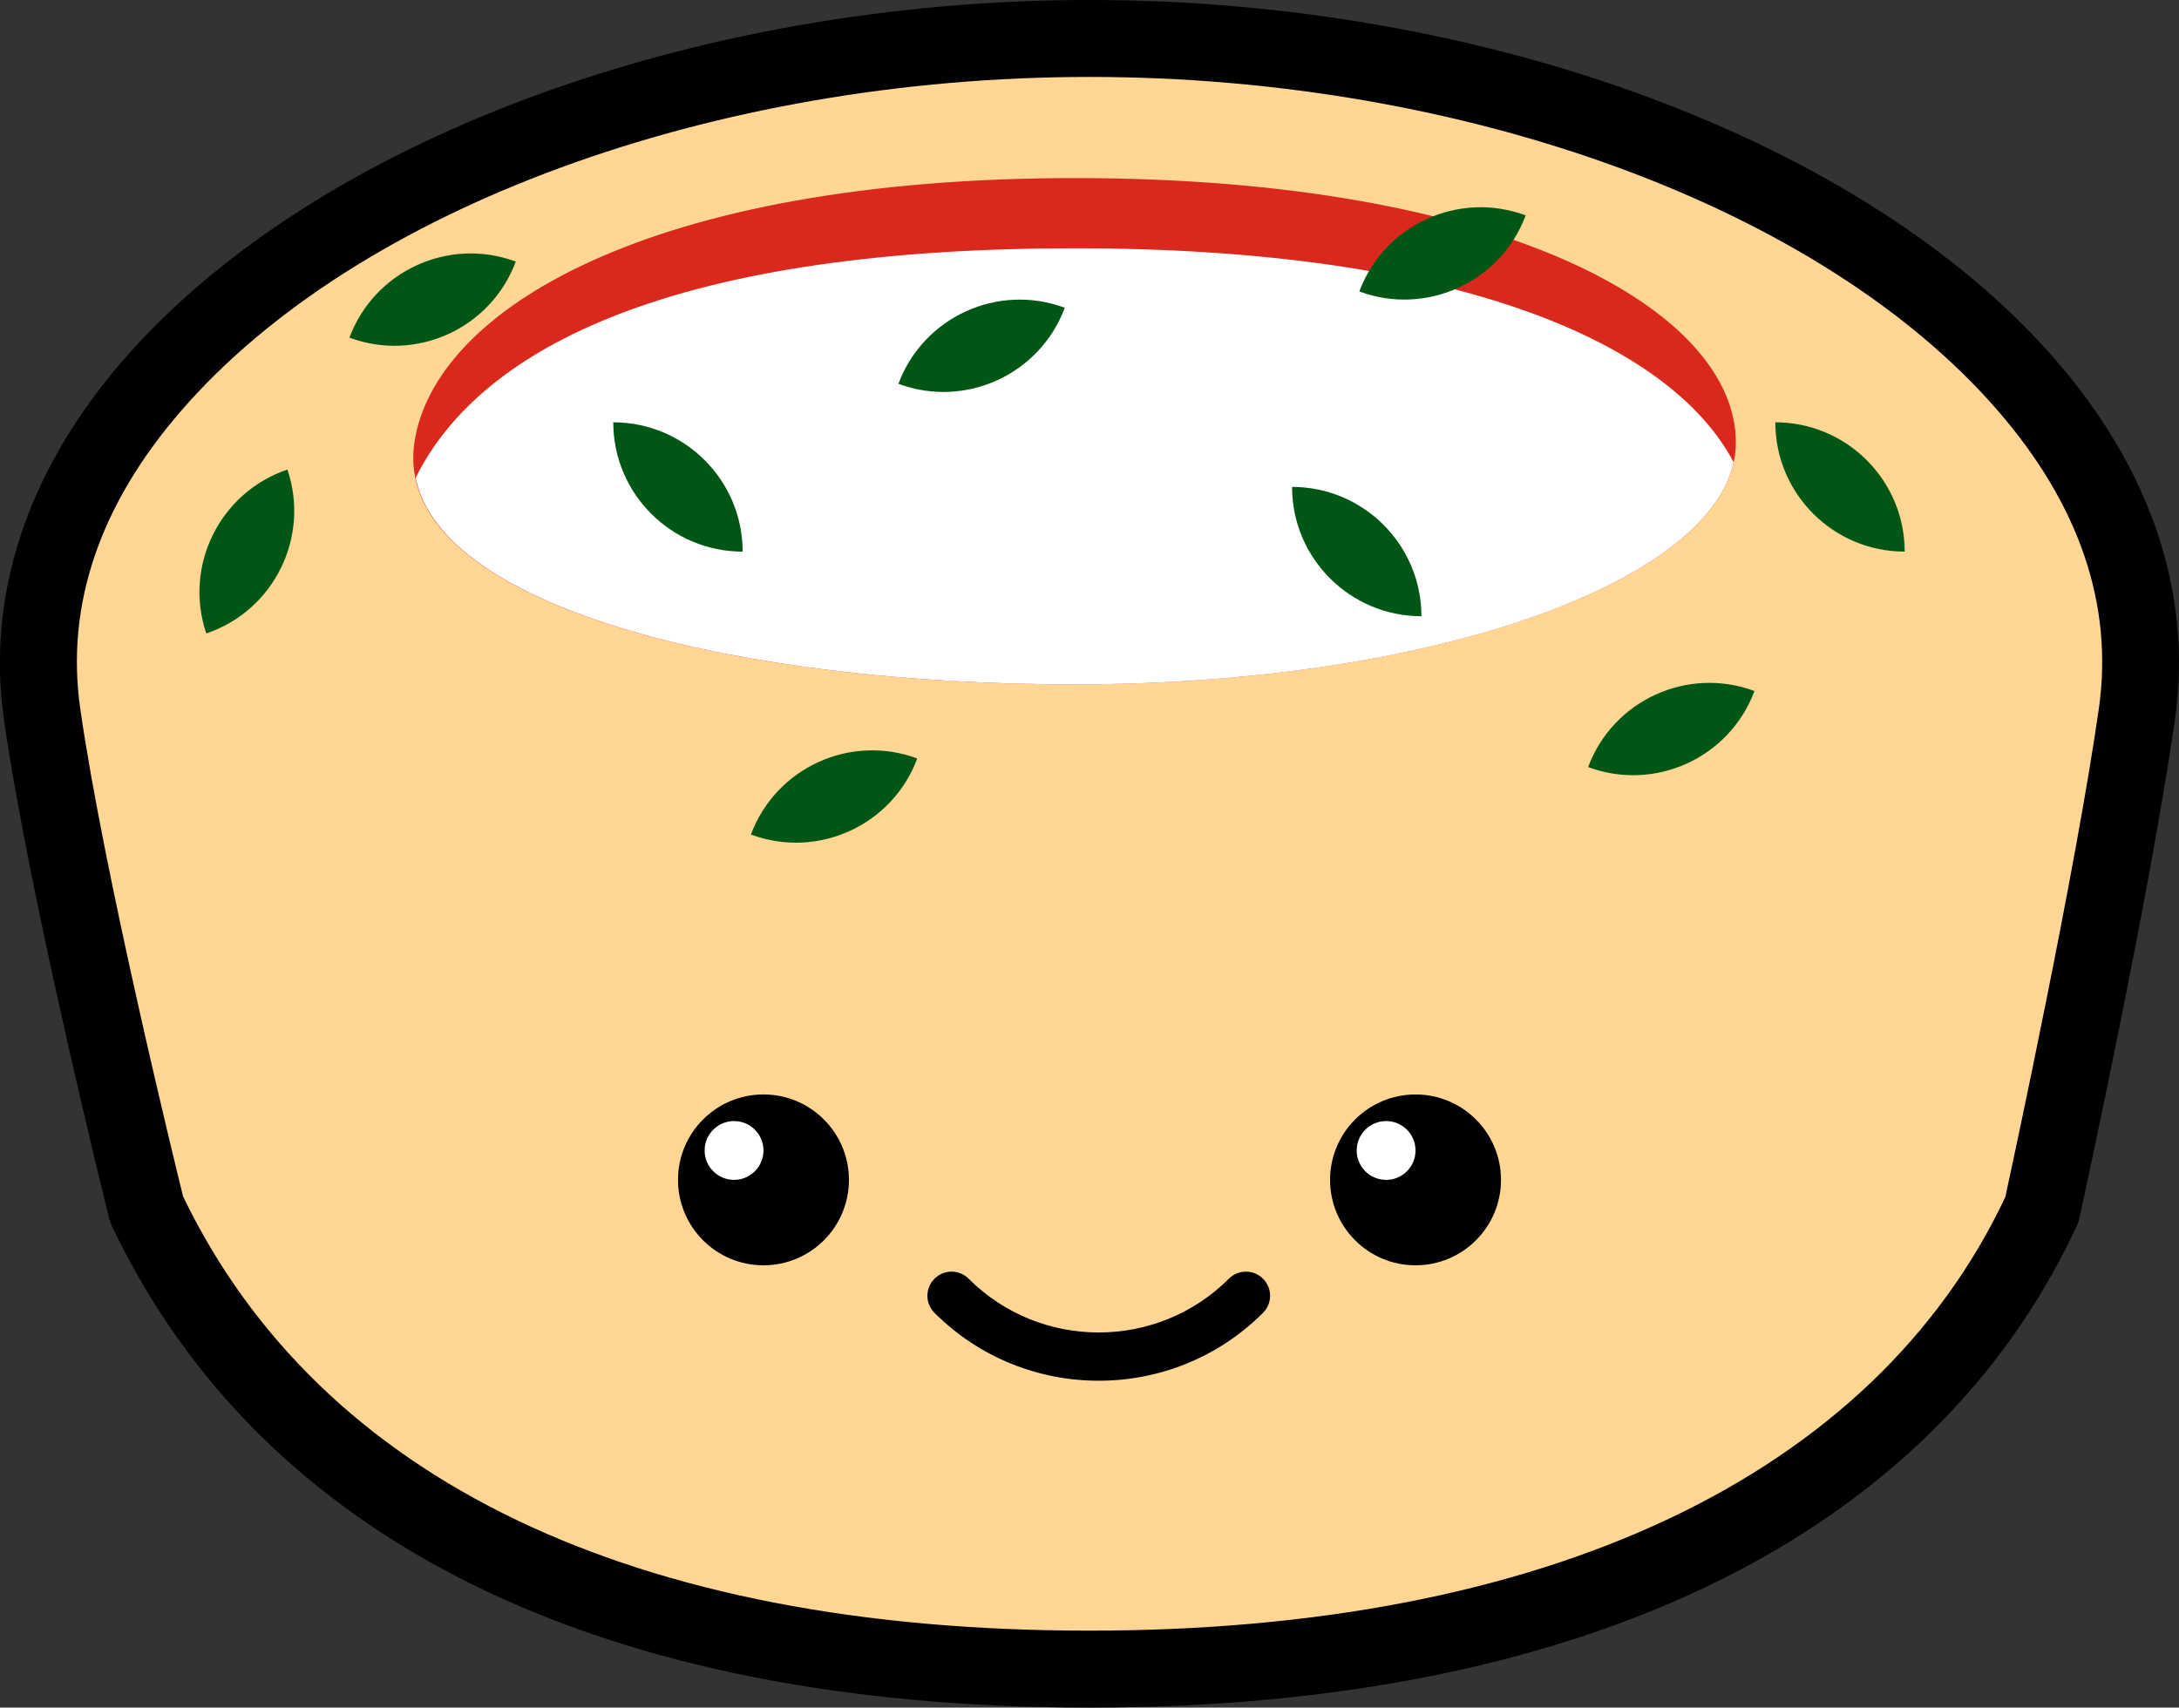 <svg width="3187" height="2498" viewBox="0 0 3187 2498" fill="none" xmlns="http://www.w3.org/2000/svg">
<rect x="0" y="0" width="3187" height="2498" fill="#333333" stroke="none"/>
<g clip-path="url(#clip0_5_188)">
<path d="M3014.74 1769.48C2811.16 2208.42 2277.46 2441.72 1593.64 2441.72C909.825 2441.72 428.036 2217.87 214.723 1769.48C214.723 1769.48 98.897 1304.15 61.792 1044.76C-15.661 504.255 747.442 56.279 1593.5 56.279C2439.56 56.279 3202.66 504.255 3125.35 1044.62C3088.24 1304.01 3014.6 1769.33 3014.6 1769.33L3014.74 1769.48Z" fill="#FFD694"/>
<path d="M1593.5 2498C877.377 2498 383.032 2254.41 163.653 1793.6C162.101 1790.21 160.831 1786.68 159.844 1783.02C155.047 1763.97 42.888 1311.91 5.784 1052.66C-20.316 870.139 40.067 688.325 180.3 526.682C457.946 206.639 1012.53 0 1593.5 0C2174.47 0 2729.05 206.639 3006.56 526.541C3146.79 688.184 3207.17 870.139 3181.07 1052.52C3144.11 1310.92 3045.64 1762.28 3041.55 1781.32C3040.7 1785.27 3039.29 1789.22 3037.6 1793.03C2826.82 2247.64 2313.85 2498 1593.5 2498ZM267.77 1750.29C468.386 2165.83 926.614 2385.44 1593.5 2385.44C2260.39 2385.44 2739.78 2160.33 2932.91 1751.28C2945.05 1695.57 3035.62 1275.09 3069.76 1036.72C3091.35 885.372 3041.55 738.539 2921.63 600.31C2664.58 303.963 2143.29 112.558 1593.5 112.558C1043.71 112.558 522.561 303.963 265.513 600.31C145.594 738.539 95.793 885.372 117.378 1036.72C151.52 1275.24 254.649 1697.12 267.77 1750.29Z" fill="black"/>
<path d="M1116.65 1851C1185.68 1851 1241.65 1795.05 1241.65 1726.03C1241.65 1657.01 1185.68 1601.06 1116.65 1601.06C1047.62 1601.06 991.652 1657.01 991.652 1726.03C991.652 1795.05 1047.62 1851 1116.65 1851Z" fill="black"/>
<path d="M1073.62 1726.03C1097.38 1726.03 1116.65 1706.77 1116.65 1683.01C1116.65 1659.25 1097.38 1639.99 1073.62 1639.99C1049.86 1639.99 1030.59 1659.25 1030.59 1683.01C1030.59 1706.77 1049.86 1726.03 1073.62 1726.03Z" fill="white"/>
<path d="M2070.35 1851C2139.38 1851 2195.35 1795.05 2195.35 1726.03C2195.35 1657.01 2139.38 1601.06 2070.35 1601.06C2001.32 1601.06 1945.35 1657.01 1945.35 1726.03C1945.35 1795.05 2001.32 1851 2070.35 1851Z" fill="black"/>
<path d="M2027.32 1726.03C2051.08 1726.03 2070.35 1706.77 2070.35 1683.01C2070.35 1659.25 2051.08 1639.99 2027.32 1639.99C2003.56 1639.99 1984.29 1659.25 1984.29 1683.01C1984.29 1706.77 2003.56 1726.03 2027.32 1726.03Z" fill="white"/>
<path d="M1606.9 2019.84C1519.86 2019.84 1432.95 1986.69 1366.78 1920.54C1352.96 1906.72 1352.96 1884.43 1366.78 1870.61C1380.61 1856.79 1402.9 1856.79 1416.73 1870.61C1521.69 1975.55 1692.4 1975.41 1797.36 1870.61C1811.19 1856.79 1833.48 1856.79 1847.3 1870.61C1861.13 1884.43 1861.13 1906.72 1847.3 1920.54C1781.14 1986.69 1694.09 2019.84 1607.18 2019.84H1606.9Z" fill="black"/>
<path d="M2538.88 647.561C2538.88 842.775 2106.19 1001.17 1572.48 1001.17C1038.77 1001.17 573.208 872.537 606.08 647.561C634.296 454.323 948.199 260.52 1572.48 260.52C2196.76 260.52 2538.88 452.207 2538.88 647.561Z" fill="#DA291C"/>
<path d="M1572.62 1001.17C2079.94 1001.17 2495.57 858.149 2535.63 676.336C2444.5 502.562 2134.4 363.204 1572.62 363.204C957.793 363.204 695.525 521.462 607.914 699.045C647.84 892.001 1081.1 1001.17 1572.62 1001.17Z" fill="white"/>
<path d="M896.987 617.8C1001.39 617.8 1086.18 702.571 1086.18 806.948C981.776 806.948 896.987 722.177 896.987 617.8Z" fill="#005715"/>
<path d="M2596.58 617.8C2700.98 617.8 2785.77 702.571 2785.77 806.948C2681.37 806.948 2596.58 722.177 2596.58 617.8Z" fill="#005715"/>
<path d="M1889.77 712.304C1994.17 712.304 2078.96 797.075 2078.96 901.452C1974.56 901.452 1889.77 816.681 1889.77 712.304Z" fill="#005715"/>
<path d="M2322.79 1122.14C2359.21 1024.32 2468.25 974.45 2566.09 1010.87C2529.67 1108.69 2420.62 1158.55 2322.79 1122.14Z" fill="#005715"/>
<path d="M511.071 493.949C547.496 396.131 656.54 346.263 754.379 382.681C717.954 480.499 608.91 530.366 511.071 493.949Z" fill="#005715"/>
<path d="M1314.03 561.477C1350.45 463.658 1459.5 413.791 1557.33 450.208C1520.91 548.026 1411.87 597.894 1314.03 561.477Z" fill="#005715"/>
<path d="M1098.29 1220.84C1134.71 1123.02 1243.76 1073.15 1341.6 1109.57C1305.17 1207.39 1196.13 1257.26 1098.29 1220.84Z" fill="#005715"/>
<path d="M1988.14 426.351C2024.57 328.532 2133.61 278.665 2231.45 315.082C2195.02 412.9 2085.98 462.768 1988.14 426.351Z" fill="#005715"/>
<path d="M301.708 926.674C268.288 827.789 321.473 720.342 420.379 686.929C453.799 785.814 400.614 893.261 301.708 926.674Z" fill="#005715"/>
</g>
<defs>
<clipPath id="clip0_5_188">
<rect width="3187" height="2498" fill="white"/>
</clipPath>
</defs>
</svg>
